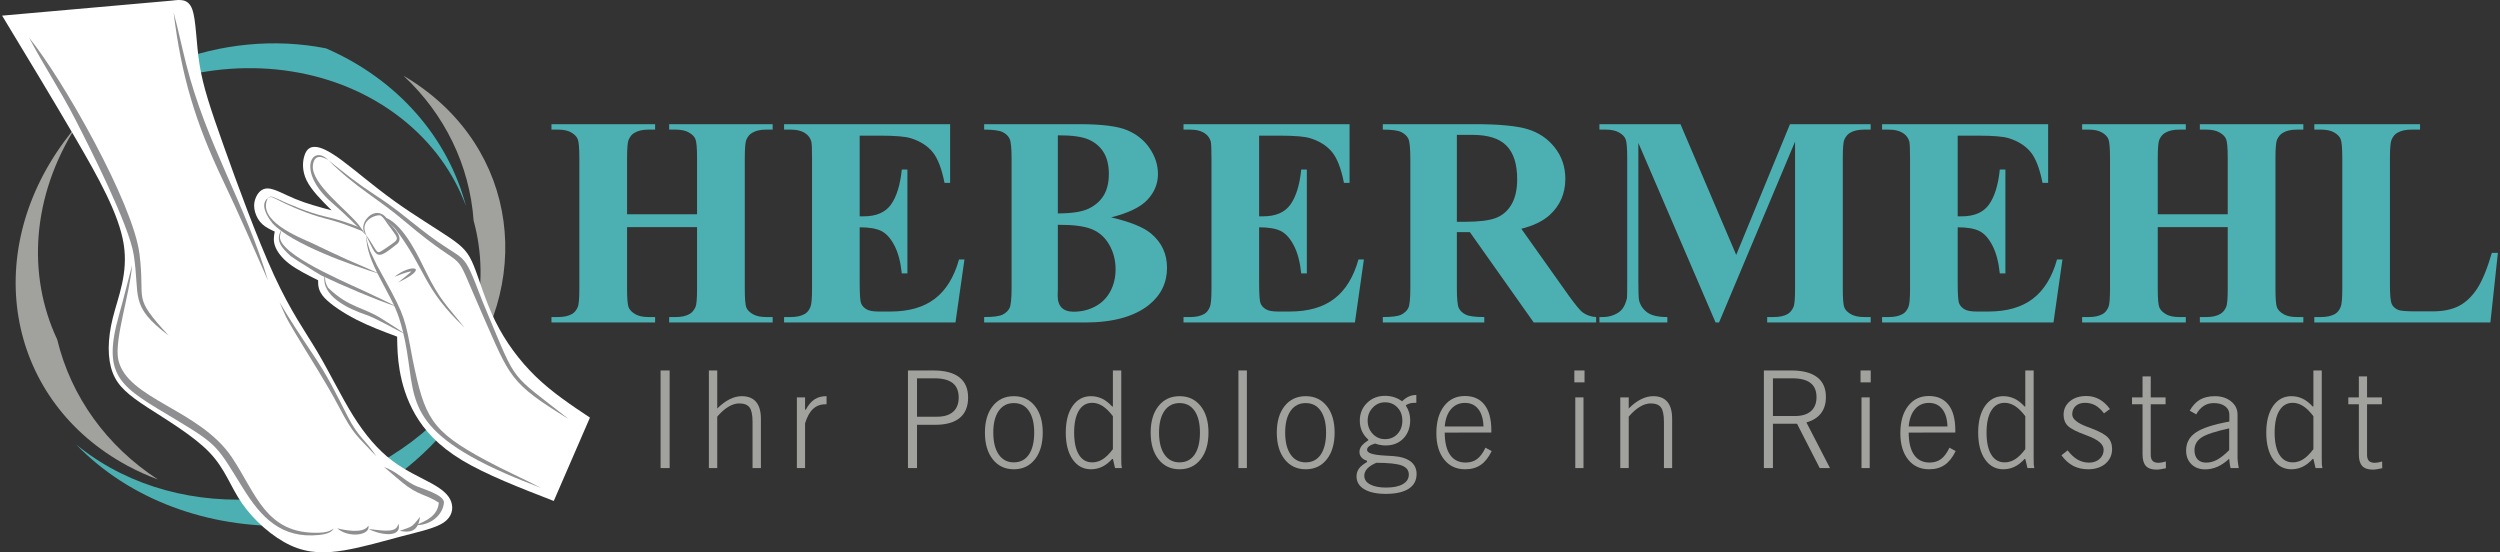 <svg width="602" height="133" xmlns="http://www.w3.org/2000/svg" xmlns:xlink="http://www.w3.org/1999/xlink" overflow="hidden"><rect width="100%" height="100%" fill="#333333" stroke="none"/><defs><clipPath id="clip0"><rect x="339" y="293" width="602" height="133"/></clipPath></defs><g clip-path="url(#clip0)" transform="translate(-339 -293)"><path d="M498.065 405.71 498.065 382.206 500.248 382.206 500.248 405.71Z" fill="#A1A19E"/><path d="M509.697 405.71 509.697 382.206 511.713 382.206 511.713 391.371C512.71 390.373 513.697 389.636 514.684 389.147 515.666 388.648 516.638 388.399 517.594 388.399 519.132 388.399 520.285 388.856 521.064 389.771 521.838 390.685 522.228 392.051 522.228 393.865L522.228 405.71 520.212 405.71 520.212 394.592C520.212 392.888 519.968 391.724 519.485 391.101 518.997 390.467 518.176 390.145 517.012 390.145 516.15 390.145 515.277 390.415 514.393 390.955 513.505 391.485 512.612 392.275 511.713 393.324L511.713 405.71Z" fill="#A1A19E"/><path d="M530.887 405.71 530.887 388.69 532.861 388.69 532.861 391.641 533.048 391.641C533.64 390.519 534.326 389.703 535.105 389.189 535.895 388.664 536.841 388.399 537.952 388.399L538.036 388.399 538.036 390.353 537.765 390.353C536.56 390.353 535.563 390.727 534.773 391.475 533.983 392.212 533.344 393.366 532.861 394.945L532.861 405.71Z" fill="#A1A19E"/><path d="M559.818 393.345 564.639 393.345C566.312 393.345 567.601 392.95 568.505 392.16 569.403 391.36 569.855 390.217 569.855 388.732 569.855 387.152 569.367 385.988 568.401 385.24 567.445 384.482 565.98 384.097 564.016 384.097L559.818 384.097ZM563.725 382.206C566.51 382.206 568.598 382.757 570.001 383.848 571.414 384.944 572.121 386.57 572.121 388.732 572.121 390.893 571.445 392.529 570.105 393.636 568.759 394.748 566.759 395.298 564.099 395.298L559.818 395.298 559.818 405.71 557.636 405.71 557.636 382.206Z" fill="#A1A19E"/><path d="M578.186 397.169C578.186 399.429 578.623 401.19 579.495 402.447 580.368 403.71 581.579 404.338 583.132 404.338 584.68 404.338 585.886 403.715 586.748 402.468 587.605 401.211 588.037 399.444 588.037 397.169 588.037 394.924 587.605 393.179 586.748 391.932 585.886 390.685 584.68 390.062 583.132 390.062 581.579 390.062 580.368 390.685 579.495 391.932 578.623 393.179 578.186 394.924 578.186 397.169ZM576.17 397.169C576.17 394.483 576.799 392.348 578.062 390.768 579.319 389.189 581.013 388.399 583.132 388.399 585.252 388.399 586.94 389.189 588.203 390.768 589.46 392.348 590.094 394.483 590.094 397.169 590.094 399.87 589.46 402.021 588.203 403.611 586.94 405.206 585.252 406.001 583.132 406.001 581.013 406.001 579.319 405.206 578.062 403.611 576.799 402.021 576.17 399.87 576.17 397.169Z" fill="#A1A19E"/><path d="M606.984 401.159 606.984 393.22C606.164 392.129 605.348 391.319 604.532 390.789 603.711 390.264 602.875 389.999 602.018 389.999 600.63 389.999 599.555 390.623 598.797 391.87 598.033 393.116 597.654 394.883 597.654 397.169 597.654 399.47 598.033 401.242 598.797 402.489 599.555 403.725 600.63 404.338 602.018 404.338 602.901 404.338 603.742 404.089 604.532 403.59 605.332 403.081 606.153 402.271 606.984 401.159ZM606.984 403.507 606.818 403.507C606.039 404.37 605.228 404.998 604.387 405.398 603.555 405.798 602.651 406.001 601.685 406.001 599.856 406.001 598.386 405.206 597.279 403.611 596.183 402.021 595.638 399.87 595.638 397.169 595.638 394.483 596.183 392.348 597.279 390.768 598.386 389.189 599.856 388.399 601.685 388.399 602.651 388.399 603.555 388.602 604.387 389.002 605.228 389.407 606.039 390.036 606.818 390.893L606.984 390.893 606.984 382.206 609 382.206 609 403.237C609 403.959 609.005 404.484 609.021 404.816 609.047 405.149 609.089 405.45 609.146 405.71L607.504 405.71Z" fill="#A1A19E"/><path d="M618.097 397.169C618.097 399.429 618.534 401.19 619.407 402.447 620.279 403.71 621.49 404.338 623.043 404.338 624.592 404.338 625.797 403.715 626.659 402.468 627.517 401.211 627.948 399.444 627.948 397.169 627.948 394.924 627.517 393.179 626.659 391.932 625.797 390.685 624.592 390.062 623.043 390.062 621.49 390.062 620.279 390.685 619.407 391.932 618.534 393.179 618.097 394.924 618.097 397.169ZM616.082 397.169C616.082 394.483 616.71 392.348 617.973 390.768 619.23 389.189 620.924 388.399 623.043 388.399 625.163 388.399 626.852 389.189 628.114 390.768 629.371 392.348 630.005 394.483 630.005 397.169 630.005 399.87 629.371 402.021 628.114 403.611 626.852 405.206 625.163 406.001 623.043 406.001 620.924 406.001 619.23 405.206 617.973 403.611 616.71 402.021 616.082 399.87 616.082 397.169Z" fill="#A1A19E"/><path d="M637.211 405.71 637.211 382.206 639.248 382.206 639.248 405.71Z" fill="#A1A19E"/><path d="M648.47 397.169C648.47 399.429 648.907 401.19 649.78 402.447 650.652 403.71 651.863 404.338 653.416 404.338 654.965 404.338 656.17 403.715 657.032 402.468 657.89 401.211 658.321 399.444 658.321 397.169 658.321 394.924 657.89 393.179 657.032 391.932 656.17 390.685 654.965 390.062 653.416 390.062 651.863 390.062 650.652 390.685 649.78 391.932 648.907 393.179 648.47 394.924 648.47 397.169ZM646.455 397.169C646.455 394.483 647.083 392.348 648.346 390.768 649.603 389.189 651.297 388.399 653.416 388.399 655.536 388.399 657.225 389.189 658.487 390.768 659.744 392.348 660.378 394.483 660.378 397.169 660.378 399.87 659.744 402.021 658.487 403.611 657.225 405.206 655.536 406.001 653.416 406.001 651.297 406.001 649.603 405.206 648.346 403.611 647.083 402.021 646.455 399.87 646.455 397.169Z" fill="#A1A19E"/><path d="M670.411 404.442C669.439 404.858 668.712 405.331 668.229 405.855 667.756 406.38 667.522 406.946 667.522 407.56 667.522 408.443 667.984 409.139 668.914 409.638 669.839 410.147 671.128 410.407 672.78 410.407 674.51 410.407 675.855 410.126 676.811 409.575 677.767 409.019 678.245 408.25 678.245 407.269 678.245 406.24 677.669 405.518 676.52 405.087 675.383 404.66 673.346 404.442 670.411 404.442ZM668.333 394.28C668.333 395.527 668.733 396.587 669.538 397.46 670.353 398.322 671.346 398.748 672.51 398.748 673.725 398.748 674.723 398.333 675.502 397.501 676.292 396.66 676.687 395.584 676.687 394.28 676.687 392.992 676.292 391.942 675.502 391.121 674.723 390.29 673.725 389.875 672.51 389.875 671.356 389.875 670.374 390.306 669.559 391.163 668.738 392.025 668.333 393.064 668.333 394.28ZM668.478 399.039 668.478 398.852C667.782 398.218 667.273 397.532 666.94 396.795 666.608 396.047 666.441 395.21 666.441 394.28 666.441 392.592 667.013 391.179 668.166 390.041 669.33 388.893 670.774 388.316 672.51 388.316 673.31 388.316 674.047 388.43 674.712 388.648 675.377 388.856 676.011 389.184 676.624 389.625 677.149 389.116 677.689 388.732 678.245 388.482 678.796 388.233 679.399 388.108 680.053 388.108L680.053 389.999 679.658 389.999C679.201 389.999 678.796 390.051 678.453 390.145 678.105 390.243 677.788 390.404 677.497 390.623 677.856 391.163 678.126 391.724 678.308 392.306 678.484 392.877 678.578 393.485 678.578 394.135 678.578 395.963 678.027 397.449 676.936 398.582 675.84 399.704 674.427 400.265 672.697 400.265 672.291 400.265 671.876 400.234 671.45 400.161 671.018 400.094 670.577 399.974 670.12 399.808 669.507 399.974 669.029 400.193 668.686 400.452 668.353 400.702 668.187 400.993 668.187 401.325 668.187 402.089 669.585 402.546 672.385 402.697 673.242 402.738 673.933 402.78 674.463 402.821 676.292 402.946 677.689 403.377 678.661 404.11 679.627 404.848 680.116 405.855 680.116 407.144 680.116 408.692 679.477 409.877 678.204 410.698 676.926 411.513 675.092 411.924 672.697 411.924 670.478 411.924 668.748 411.55 667.501 410.801 666.265 410.053 665.652 409.019 665.652 407.705 665.652 406.998 665.849 406.365 666.254 405.814 666.654 405.274 667.293 404.764 668.166 404.276L668.166 403.944C667.595 403.777 667.153 403.507 666.836 403.133 666.514 402.759 666.358 402.317 666.358 401.803 666.358 401.32 666.525 400.858 666.857 400.411 667.2 399.954 667.74 399.496 668.478 399.039Z" fill="#A1A19E"/><path d="M696.224 395.693C696.167 393.896 695.751 392.503 694.977 391.516 694.198 390.519 693.128 390.02 691.756 390.02 690.395 390.02 689.283 390.519 688.41 391.516 687.548 392.514 687.044 393.906 686.893 395.693ZM696.702 400.806 698.198 401.616C697.45 403.154 696.562 404.271 695.538 404.962 694.525 405.658 693.278 406.001 691.797 406.001 689.678 406.001 687.995 405.222 686.748 403.653 685.501 402.089 684.877 399.974 684.877 397.314 684.877 394.571 685.49 392.399 686.727 390.789 687.974 389.168 689.641 388.357 691.735 388.357 693.798 388.357 695.377 389.064 696.473 390.477 697.564 391.88 698.115 393.922 698.115 396.608L698.115 397.148 686.893 397.169C686.893 399.496 687.319 401.284 688.182 402.53 689.054 403.767 690.301 404.38 691.922 404.38 693.003 404.38 693.917 404.105 694.665 403.549 695.424 402.982 696.104 402.068 696.702 400.806Z" fill="#A1A19E"/><path d="M718.102 385.074 718.102 382.206 720.554 382.206 720.554 385.074ZM718.331 405.71 718.331 388.69 720.305 388.69 720.305 405.71Z" fill="#A1A19E"/><path d="M729.161 405.71 729.161 388.69 731.198 388.69 731.198 391.371C732.18 390.373 733.162 389.636 734.149 389.147 735.146 388.648 736.123 388.399 737.079 388.399 738.601 388.399 739.744 388.856 740.508 389.771 741.266 390.675 741.651 392.036 741.651 393.865L741.651 405.71 739.677 405.71 739.677 394.592C739.677 392.888 739.432 391.724 738.949 391.101 738.477 390.467 737.661 390.145 736.497 390.145 735.635 390.145 734.762 390.415 733.879 390.955 732.99 391.485 732.097 392.275 731.198 393.324L731.198 405.71Z" fill="#A1A19E"/><path d="M770.576 384.097 765.921 384.097 765.921 393.179 771.22 393.179C772.882 393.179 774.16 392.794 775.064 392.015 775.963 391.225 776.415 390.098 776.415 388.628 776.415 387.09 775.927 385.957 774.961 385.219 774.005 384.471 772.539 384.097 770.576 384.097ZM770.285 382.206C773.069 382.206 775.158 382.746 776.561 383.827 777.974 384.897 778.68 386.482 778.68 388.586 778.68 390.181 778.286 391.49 777.496 392.514 776.717 393.542 775.548 394.275 773.984 394.717L779.657 405.71 777.184 405.71 771.719 395.028 765.921 395.028 765.921 405.71 763.739 405.71 763.739 382.206Z" fill="#A1A19E"/><path d="M787.019 385.074 787.019 382.206 789.471 382.206 789.471 385.074ZM787.247 405.71 787.247 388.69 789.222 388.69 789.222 405.71Z" fill="#A1A19E"/><path d="M807.949 395.693C807.892 393.896 807.477 392.503 806.702 391.516 805.923 390.519 804.853 390.02 803.481 390.02 802.12 390.02 801.008 390.519 800.135 391.516 799.273 392.514 798.769 393.906 798.618 395.693ZM808.427 400.806 809.924 401.616C809.175 403.154 808.287 404.271 807.263 404.962 806.25 405.658 805.004 406.001 803.523 406.001 801.403 406.001 799.72 405.222 798.473 403.653 797.226 402.089 796.603 399.974 796.603 397.314 796.603 394.571 797.216 392.399 798.452 390.789 799.699 389.168 801.367 388.357 803.461 388.357 805.523 388.357 807.102 389.064 808.199 390.477 809.29 391.88 809.84 393.922 809.84 396.608L809.84 397.148 798.618 397.169C798.618 399.496 799.044 401.284 799.907 402.53 800.78 403.767 802.027 404.38 803.648 404.38 804.728 404.38 805.643 404.105 806.391 403.549 807.149 402.982 807.83 402.068 808.427 400.806Z" fill="#A1A19E"/><path d="M826.691 401.159 826.691 393.22C825.87 392.129 825.055 391.319 824.239 390.789 823.418 390.264 822.582 389.999 821.725 389.999 820.337 389.999 819.262 390.623 818.503 391.87 817.74 393.116 817.36 394.883 817.36 397.169 817.36 399.47 817.74 401.242 818.503 402.489 819.262 403.725 820.337 404.338 821.725 404.338 822.608 404.338 823.449 404.089 824.239 403.59 825.039 403.081 825.86 402.271 826.691 401.159ZM826.691 403.507 826.525 403.507C825.746 404.37 824.935 404.998 824.094 405.398 823.262 405.798 822.358 406.001 821.392 406.001 819.563 406.001 818.093 405.206 816.986 403.611 815.89 402.021 815.345 399.87 815.345 397.169 815.345 394.483 815.89 392.348 816.986 390.768 818.093 389.189 819.563 388.399 821.392 388.399 822.358 388.399 823.262 388.602 824.094 389.002 824.935 389.407 825.746 390.036 826.525 390.893L826.691 390.893 826.691 382.206 828.707 382.206 828.707 403.237C828.707 403.959 828.712 404.484 828.728 404.816 828.754 405.149 828.795 405.45 828.853 405.71L827.211 405.71Z" fill="#A1A19E"/><path d="M836.89 401.45C837.638 402.437 838.433 403.175 839.28 403.673 840.137 404.162 841.057 404.401 842.044 404.401 843.067 404.401 843.904 404.11 844.558 403.528 845.223 402.946 845.556 402.198 845.556 401.284 845.556 399.995 844.252 398.873 841.649 397.917 841.426 397.834 841.265 397.771 841.171 397.73 839.036 396.956 837.623 396.228 836.932 395.548 836.251 394.872 835.913 393.984 835.913 392.888 835.913 391.558 836.417 390.472 837.43 389.625 838.438 388.784 839.768 388.357 841.42 388.357 842.527 388.357 843.561 388.622 844.517 389.147 845.473 389.677 846.325 390.456 847.073 391.495L845.639 392.535C844.974 391.651 844.273 391.007 843.54 390.602 842.802 390.202 841.971 389.999 841.046 389.999 840.132 389.999 839.389 390.259 838.823 390.768 838.267 391.282 837.991 391.953 837.991 392.784 837.991 393.896 839.228 394.904 841.711 395.818 842.044 395.943 842.304 396.041 842.501 396.109 844.538 396.873 845.894 397.616 846.574 398.333 847.25 399.039 847.592 399.969 847.592 401.117 847.592 402.562 847.057 403.736 845.992 404.65 844.922 405.554 843.53 406.001 841.815 406.001 840.485 406.001 839.29 405.731 838.241 405.19 837.186 404.64 836.235 403.788 835.394 402.634Z" fill="#A1A19E"/><path d="M856.899 402.51C856.899 403.175 857.049 403.668 857.356 403.985 857.657 404.292 858.13 404.442 858.769 404.442 858.961 404.442 859.19 404.422 859.455 404.38 859.73 404.328 860.089 404.245 860.535 404.131L860.556 405.752C860.141 405.845 859.735 405.923 859.351 405.98 858.977 406.048 858.613 406.084 858.27 406.084 857.117 406.084 856.275 405.793 855.735 405.211 855.195 404.619 854.924 403.689 854.924 402.426L854.924 390.353 852.389 390.353 852.389 388.69 854.924 388.69 854.924 383.64 856.899 383.64 856.899 388.69 860.473 388.69 860.473 390.353 856.899 390.353Z" fill="#A1A19E"/><path d="M876.119 405.71C876.004 405.227 875.932 404.811 875.89 404.463 875.849 404.105 875.812 403.772 875.786 403.466 874.841 404.338 873.9 404.983 872.96 405.398 872.014 405.814 871.032 406.022 870.009 406.022 868.637 406.022 867.526 405.606 866.684 404.775 865.837 403.933 865.416 402.837 865.416 401.491 865.416 399.652 866.19 398.203 867.744 397.148 869.308 396.083 872.004 395.205 875.828 394.509L875.828 392.846C875.828 392.005 875.485 391.329 874.81 390.83 874.129 390.321 873.22 390.062 872.087 390.062 871.157 390.062 870.347 390.29 869.656 390.747 868.96 391.194 868.357 391.87 867.848 392.784L866.289 391.89C866.98 390.675 867.806 389.786 868.762 389.23 869.728 388.68 870.923 388.399 872.336 388.399 873.926 388.399 875.236 388.825 876.264 389.667 877.288 390.498 877.802 391.558 877.802 392.846L877.802 403.445C877.802 403.653 877.828 403.959 877.885 404.359 877.937 404.749 878.01 405.201 878.093 405.71ZM875.786 401.387 875.786 396.151C872.461 396.873 870.238 397.605 869.115 398.353 867.993 399.101 867.432 400.115 867.432 401.387 867.432 402.333 867.681 403.071 868.18 403.611 868.679 404.141 869.37 404.401 870.258 404.401 871.142 404.401 872.025 404.167 872.898 403.694 873.781 403.211 874.747 402.442 875.786 401.387Z" fill="#A1A19E"/><path d="M896.064 401.159 896.064 393.22C895.243 392.129 894.427 391.319 893.612 390.789 892.791 390.264 891.954 389.999 891.097 389.999 889.71 389.999 888.635 390.623 887.876 391.87 887.112 393.116 886.733 394.883 886.733 397.169 886.733 399.47 887.112 401.242 887.876 402.489 888.635 403.725 889.71 404.338 891.097 404.338 891.98 404.338 892.822 404.089 893.612 403.59 894.412 403.081 895.233 402.271 896.064 401.159ZM896.064 403.507 895.898 403.507C895.118 404.37 894.308 404.998 893.466 405.398 892.635 405.798 891.731 406.001 890.765 406.001 888.936 406.001 887.466 405.206 886.359 403.611 885.263 402.021 884.717 399.87 884.717 397.169 884.717 394.483 885.263 392.348 886.359 390.768 887.466 389.189 888.936 388.399 890.765 388.399 891.731 388.399 892.635 388.602 893.466 389.002 894.308 389.407 895.118 390.036 895.898 390.893L896.064 390.893 896.064 382.206 898.08 382.206 898.08 403.237C898.08 403.959 898.085 404.484 898.101 404.816 898.127 405.149 898.168 405.45 898.225 405.71L896.583 405.71Z" fill="#A1A19E"/><path d="M908.985 402.51C908.985 403.175 909.136 403.668 909.442 403.985 909.744 404.292 910.216 404.442 910.855 404.442 911.048 404.442 911.276 404.422 911.541 404.38 911.816 404.328 912.175 404.245 912.622 404.131L912.643 405.752C912.227 405.845 911.822 405.923 911.437 405.98 911.063 406.048 910.699 406.084 910.357 406.084 909.203 406.084 908.362 405.793 907.821 405.211 907.281 404.619 907.011 403.689 907.011 402.426L907.011 390.353 904.475 390.353 904.475 388.69 907.011 388.69 907.011 383.64 908.985 383.64 908.985 388.69 912.559 388.69 912.559 390.353 908.985 390.353Z" fill="#A1A19E"/><path d="M408.788 419.62C421.262 416.477 433.097 410.087 442.553 400.6 451.141 391.981 456.642 381.938 459.084 371.641 456.315 379.315 451.696 386.697 445.202 393.212 421.756 416.732 382.816 420.104 358.227 400.746 357.925 400.507 357.634 400.268 357.338 400.029 370.155 413.303 389.087 420.223 408.788 419.62" fill="#4CB0B3" fill-rule="evenodd"/><path d="M379.751 312.248C398.969 306.523 420.249 309.385 435.679 321.532 443.103 327.377 448.288 334.671 451.218 342.641 446.875 326.172 434.832 312.175 417.501 304.642 405.245 302.216 392.075 303.468 380.078 308.216Z" fill="#4AB0B3" fill-rule="evenodd"/><path d="M453.047 346.142C457.318 361.645 453.416 379.123 441.197 393.171 442.256 392.241 443.285 391.274 444.288 390.272 466.898 367.589 465.999 334.068 442.282 315.396 440.334 313.864 438.292 312.482 436.178 311.245 446.075 320.498 452.096 332.796 453.047 346.142" fill="#A1A19E" fill-rule="evenodd"/><path d="M352.782 374.769C345.483 359.25 346.641 340.241 357.359 323.397 356.382 324.556 355.442 325.74 354.538 326.972 334.136 354.668 340.931 389.674 369.724 405.162 372.083 406.429 374.525 407.526 377.018 408.461 364.752 400.465 356.128 388.604 352.782 374.769" fill="#A1A19E" fill-rule="evenodd"/><path d="M380.458 293.145C382.401 292.9 384.339 292.651 385.289 295.233 386.24 297.81 386.204 303.213 387.045 308.497 387.882 313.775 389.596 318.929 392.854 328.094 396.111 337.258 400.917 350.434 404.995 359.287 409.074 368.14 412.425 372.675 415.454 377.777 418.477 382.884 421.189 388.557 424.078 393.171 426.966 397.789 430.042 401.348 433.419 403.91 436.801 406.471 440.485 408.04 443.057 409.479 445.633 410.918 447.104 412.227 447.66 413.864 448.216 415.5 447.862 417.454 445.831 418.831 443.799 420.202 440.1 420.992 435.762 422.13 431.429 423.267 426.457 424.748 421.927 425.512 417.391 426.276 413.292 426.322 408.98 424.333 404.668 422.348 400.143 418.332 397.296 414.238 394.454 410.149 393.295 405.977 389.466 401.972 385.637 397.966 379.143 394.122 374.587 391.16 370.036 388.194 367.423 386.105 366.134 382.744 364.84 379.377 364.877 374.738 366.15 369.605 367.423 364.472 369.937 358.855 368.773 351.701 367.61 344.547 362.757 335.861 357.271 326.447 351.779 317.038 345.644 306.902 339.508 296.766L380.458 293.145" fill="#FFFFFF" fill-rule="evenodd"/><path d="M345.992 302.065C349.509 308.715 353.598 314.861 357.151 321.781 360.663 328.613 370.083 347.207 371.2 354.356 372.784 364.451 370.041 366.591 379.606 373.797 370.654 364.046 374.057 365.947 372.592 354.169 371.075 341.929 354.065 311.952 345.992 302.065" fill="#8F8F91" fill-rule="evenodd"/><path d="M370.8 356.902C369.708 360.965 368.794 364.809 367.636 368.924 363.365 384.1 368.254 386.178 381.357 394.054 391.695 400.262 391.233 400.465 397.561 410.632 401.93 417.662 406.777 422.748 415.817 421.823 416.924 421.709 418.706 421.434 419.35 420.301 418.16 421.054 417.345 421.236 415.776 421.283 402.964 421.667 400.683 411.822 394.797 403.073 387.045 391.56 369.584 389.113 367.49 379.632 366.446 374.888 370.332 363.583 370.8 356.902" fill="#8F8F91" fill-rule="evenodd"/><path d="M403.556 360.606C398.075 342.048 388.666 327.647 383.809 308.341 382.764 304.195 381.918 300.138 380.806 295.992 382.65 311.235 386.084 322.571 392.677 336.412 396.657 344.766 399.852 352.19 403.556 360.606" fill="#8F8F91" fill-rule="evenodd"/><path d="M400.429 344.095C400.74 345.161 401.317 346.2 402.148 346.969 402.98 347.743 404.065 348.252 405.151 348.761 404.959 349.842 404.767 350.927 405.229 352.242 405.697 353.556 406.814 355.104 408.653 356.518 410.492 357.931 413.043 359.204 415.599 360.482 415.599 361.76 415.604 363.038 417.111 364.685 418.618 366.326 421.636 368.337 424.805 369.963 427.974 371.584 431.305 372.826 434.63 374.062 434.671 376.577 434.708 379.091 435.248 382.224 435.793 385.357 436.838 389.108 439.02 392.864 441.207 396.615 444.532 400.366 450.278 403.832 456.024 407.292 464.186 410.466 472.348 413.635 475.252 406.944 478.151 400.252 481.055 393.56 476.525 390.542 472 387.523 468.036 383.694 464.072 379.865 460.669 375.221 458.253 370.311 455.832 365.396 454.403 360.211 453.084 356.98 451.769 353.754 450.569 352.476 447.337 350.268 444.106 348.065 438.848 344.932 433.954 341.409 429.06 337.892 424.535 333.985 421.34 331.621 418.15 329.263 416.295 328.452 414.96 328.374 413.625 328.296 412.814 328.951 412.331 330.406 411.843 331.855 411.692 334.1 412.83 336.438 413.973 338.781 416.41 341.217 418.846 343.654 415.828 342.843 412.814 342.028 410.144 340.926 407.474 339.825 405.151 338.433 403.53 338.375 401.904 338.313 400.974 339.591 400.527 340.77 400.086 341.955 400.122 343.036 400.429 344.095" fill="#FFFFFF" fill-rule="evenodd"/><path d="M420.213 420.213C422.831 422.602 428.25 421.979 427.725 419.584L427.538 419.797C426.291 421.517 421.958 420.665 420.213 420.213" fill="#8F8F91" fill-rule="evenodd"/><path d="M427.798 420.389C430.016 421.631 435.897 422.867 434.957 419.101L434.718 419.688C433.954 421.511 429.871 420.54 427.798 420.389" fill="#8F8F91" fill-rule="evenodd"/><path d="M435.222 420.836C438.303 421.428 439.69 420.613 440.158 417.459 437.996 420.14 438.438 419.667 435.222 420.836" fill="#8F8F91" fill-rule="evenodd"/><path d="M439.124 419.449C442.48 419.573 445.581 417.173 445.904 414.092 446.117 412.077 440.152 410.58 438.672 409.791 435.757 408.242 434.952 406.814 431.486 405.453 432.868 406.632 434.562 408.107 435.928 409.224 439.809 412.383 441.332 411.89 444.667 414.035 444.402 417.23 441.617 418.431 439.124 419.449M444.672 413.999C444.672 413.988 444.672 413.978 444.672 413.968Z" fill="#8F8F91" fill-rule="evenodd"/><path d="M429.621 402.876C427.044 398.901 425.34 398.428 422.722 393.28 419.672 387.279 418.093 383.892 414.227 378.13 411.37 373.865 408.949 370.238 406.31 365.765 407.977 369.584 407.583 368.96 409.967 372.997 413.682 379.268 417.147 384.396 420.644 391.02 424.291 397.925 424.707 397.613 429.621 402.876" fill="#8F8F91" fill-rule="evenodd"/><path d="M433.959 359.682C438.074 356.315 442.745 357.333 434.884 361.001 435.305 360.658 437.336 359.089 438.085 358.362 437.004 358.393 434.65 359.411 433.959 359.682" fill="#8F8F91" fill-rule="evenodd"/><path d="M427.024 349.39C430.349 354.003 429.304 354.486 431.71 352.896 436.043 349.831 435.217 351.447 430.827 344.734 432.411 346.522 436.625 349.748 434.728 351.665 429.502 355.821 429.886 355.26 427.024 349.39" fill="#8F8F91" fill-rule="evenodd"/><path d="M425.891 348.512C422.498 347.161 420.68 346.465 417.101 345.555 413.37 344.605 408.788 342.662 405.338 340.859 404.595 340.469 404.2 340.272 403.504 340.698 404.091 340.111 404.71 340.376 405.416 340.708 408.975 342.386 413.407 344.205 417.194 345.109 420.831 345.976 422.135 346.428 425.579 347.748 425.73 347.81 426.302 348.506 426.348 348.563 426.431 348.673 426.042 348.569 425.891 348.512" fill="#8F8F91" fill-rule="evenodd"/><path d="M430.515 358.996C423.886 356.944 409.167 351.753 404.606 346.755 403.478 345.322 401.431 342.262 403.504 340.698 400.74 346.153 410.98 350.107 414.009 351.488 419.776 354.232 416.872 352.87 422.727 355.577 428.026 357.863 425.429 356.725 430.515 358.996" fill="#8F8F91" fill-rule="evenodd"/><path d="M434.604 366.887C429.611 365.225 421.091 361.614 416.326 359.313 413.942 357.879 415.142 358.627 412.731 357.073 410.154 355.489 411.396 356.294 408.996 354.668 406.996 352.792 405.099 350.969 406.788 348.366 406.575 349.187 406.227 349.956 406.544 350.803 408.32 355.504 424.681 361.967 429.206 364.269 432.816 365.978 431.019 365.105 434.604 366.887" fill="#8F8F91" fill-rule="evenodd"/><path d="M436.645 373.465C433.523 372.057 429.845 369.719 426.946 368.737 423.07 367.428 416.139 364.279 417.199 359.214 417.371 360.757 417.22 360.882 417.989 362.274 423.371 367.443 426.468 366.674 431.938 370.41 434.978 372.322 433.404 371.309 436.645 373.465" fill="#8F8F91" fill-rule="evenodd"/><path d="M427.2 349.686C427.559 352.034 427.283 350.766 428.12 353.463 430.297 358.003 429.086 355.629 431.793 360.57 436.469 369.059 436.588 369.911 438.339 379.424 441.259 393.664 442.745 396.709 455.972 403.847 460.331 406.201 464.877 408.185 469.309 410.503 463.635 408.336 457.489 405.832 452.216 402.819 434.24 392.563 440.017 384.905 435.113 369.625 433.081 363.292 427.06 356.128 427.2 349.686" fill="#8F8F91" fill-rule="evenodd"/><path d="M450.865 371.885C440.739 362.316 441.737 358.081 434.141 348.034 433.461 347.311 431.84 345.981 430.764 344.958 430.198 344.423 425.673 345.758 426.992 349.093L427.2 349.686 426.837 349.171C425.19 346.636 429.336 342.132 432.027 345.457 436.469 347.53 439.737 354.767 441.68 358.668 444.937 365.22 446.459 366.415 450.865 371.885" fill="#8F8F91" fill-rule="evenodd"/><path d="M418.03 331.523C416.472 330.603 414.654 330.125 414.347 332.806 413.843 337.248 422.535 343.508 425.439 347.223L427.2 349.68C424.192 346.636 422.083 344.563 418.851 341.737 410.373 334.318 414.077 327.553 418.03 331.523" fill="#8F8F91" fill-rule="evenodd"/><path d="M475.974 393.94C461.635 385.144 461.884 383.933 455.255 368.919 446.984 350.174 453.234 360.508 436.406 346.252 429.564 340.459 424.977 338.448 418.03 331.523 422.306 334.962 424.831 337.025 429.523 340.095 434.573 343.404 435.939 344.776 440.464 348.293 452.122 357.344 449.914 351.93 455.177 365.547L456.372 368.441C463.646 385.773 461.573 382.562 475.974 393.94" fill="#8F8F91" fill-rule="evenodd"/><path d="M489.998 347.693 489.998 362.489C489.998 364.931 490.128 366.453 490.393 367.061 490.669 367.674 491.193 368.204 491.973 368.661 492.762 369.118 493.827 369.347 495.173 369.347L496.752 369.347 496.752 370.656 471.794 370.656 471.794 369.347 473.373 369.347C474.755 369.347 475.872 369.108 476.719 368.62 477.327 368.287 477.8 367.721 478.132 366.916 478.382 366.365 478.506 364.889 478.506 362.489L478.506 331.088C478.506 328.636 478.371 327.109 478.111 326.496 477.862 325.888 477.343 325.353 476.553 324.896 475.774 324.438 474.714 324.21 473.373 324.21L471.794 324.21 471.794 322.901 496.752 322.901 496.752 324.21 495.173 324.21C493.786 324.21 492.669 324.459 491.827 324.958 491.214 325.28 490.731 325.841 490.373 326.641 490.123 327.213 489.998 328.693 489.998 331.088L489.998 344.596 506.852 344.596 506.852 331.088C506.852 328.636 506.717 327.109 506.457 326.496 506.208 325.888 505.678 325.353 504.878 324.896 504.088 324.438 503.018 324.21 501.678 324.21L500.14 324.21 500.14 322.901 525.057 322.901 525.057 324.21 523.519 324.21C522.106 324.21 520.989 324.459 520.173 324.958 519.56 325.28 519.077 325.841 518.718 326.641 518.469 327.213 518.344 328.693 518.344 331.088L518.344 362.489C518.344 364.931 518.469 366.453 518.718 367.061 518.978 367.674 519.508 368.204 520.298 368.661 521.098 369.118 522.173 369.347 523.519 369.347L525.057 369.347 525.057 370.656 500.14 370.656 500.14 369.347 501.678 369.347C503.091 369.347 504.203 369.108 505.023 368.62 505.631 368.287 506.114 367.721 506.478 366.916 506.727 366.365 506.852 364.889 506.852 362.489L506.852 347.693Z" fill="#4CB0B3"/><path d="M546.011 325.664 546.011 345.095 546.967 345.095C550.001 345.095 552.193 344.15 553.555 342.248 554.911 340.336 555.778 337.531 556.152 333.832L557.503 333.832 557.503 358.832 556.152 358.832C555.872 356.104 555.285 353.875 554.386 352.14 553.482 350.394 552.432 349.225 551.227 348.628 550.032 348.036 548.297 347.734 546.011 347.734L546.011 361.18C546.011 363.814 546.12 365.43 546.344 366.022 546.577 366.604 546.998 367.082 547.611 367.456 548.219 367.83 549.201 368.017 550.562 368.017L553.409 368.017C557.867 368.017 561.441 366.988 564.132 364.921 566.818 362.858 568.751 359.715 569.93 355.486L571.24 355.486 569.078 370.656 527.806 370.656 527.806 369.347 529.407 369.347C530.789 369.347 531.906 369.108 532.752 368.62 533.36 368.287 533.823 367.721 534.145 366.916 534.405 366.365 534.54 364.889 534.54 362.489L534.54 331.088C534.54 328.927 534.482 327.597 534.373 327.098 534.134 326.283 533.698 325.654 533.064 325.207 532.176 324.542 530.955 324.21 529.407 324.21L527.806 324.21 527.806 322.901 567.79 322.901 567.79 337.032 566.439 337.032C565.759 333.582 564.803 331.109 563.571 329.613 562.335 328.106 560.589 326.994 558.334 326.288 557.03 325.872 554.573 325.664 550.957 325.664Z" fill="#4CB0B3"/><path d="M606.551 345.344C611.082 346.399 614.261 347.672 616.09 349.168 618.708 351.319 620.018 354.088 620.018 357.481 620.018 361.086 618.573 364.058 615.695 366.396 612.147 369.238 606.993 370.656 600.234 370.656L575.982 370.656 575.982 369.347C578.185 369.347 579.681 369.15 580.471 368.744 581.26 368.329 581.806 367.799 582.112 367.144 582.429 366.479 582.59 364.858 582.59 362.281L582.59 331.296C582.59 328.709 582.429 327.078 582.112 326.413 581.806 325.748 581.25 325.218 580.45 324.812 579.645 324.412 578.154 324.21 575.982 324.21L575.982 322.901 598.862 322.901C604.333 322.901 608.203 323.394 610.479 324.376 612.765 325.348 614.557 326.802 615.861 328.74 617.176 330.683 617.836 332.741 617.836 334.912 617.836 337.214 617.004 339.266 615.342 341.063 613.679 342.866 610.749 344.295 606.551 345.344ZM593.729 344.389C597.054 344.389 599.506 344.014 601.086 343.266 602.676 342.518 603.897 341.469 604.743 340.108 605.585 338.736 606.011 337.001 606.011 334.891 606.011 332.772 605.595 331.042 604.764 329.696 603.933 328.34 602.738 327.317 601.19 326.62 599.636 325.914 597.148 325.571 593.729 325.581ZM593.729 347.132 593.729 362.448 593.688 364.214C593.688 365.476 594.005 366.432 594.644 367.082 595.293 367.736 596.254 368.059 597.532 368.059 599.403 368.059 601.127 367.643 602.707 366.812 604.297 365.97 605.517 364.754 606.364 363.175 607.206 361.596 607.632 359.829 607.632 357.876 607.632 355.647 607.112 353.647 606.073 351.87 605.045 350.098 603.626 348.857 601.813 348.15 600.01 347.443 597.314 347.106 593.729 347.132Z" fill="#4CB0B3"/><path d="M642.196 325.664 642.196 345.095 643.152 345.095C646.186 345.095 648.378 344.15 649.739 342.248 651.095 340.336 651.963 337.531 652.337 333.832L653.688 333.832 653.688 358.832 652.337 358.832C652.056 356.104 651.469 353.875 650.571 352.14 649.667 350.394 648.617 349.225 647.412 348.628 646.217 348.036 644.482 347.734 642.196 347.734L642.196 361.18C642.196 363.814 642.305 365.43 642.528 366.022 642.762 366.604 643.183 367.082 643.796 367.456 644.404 367.83 645.386 368.017 646.747 368.017L649.594 368.017C654.051 368.017 657.626 366.988 660.317 364.921 663.003 362.858 664.936 359.715 666.115 355.486L667.424 355.486 665.263 370.656 623.991 370.656 623.991 369.347 625.591 369.347C626.973 369.347 628.09 369.108 628.937 368.62 629.545 368.287 630.007 367.721 630.329 366.916 630.589 366.365 630.724 364.889 630.724 362.489L630.724 331.088C630.724 328.927 630.667 327.597 630.558 327.098 630.319 326.283 629.883 325.654 629.249 325.207 628.36 324.542 627.139 324.21 625.591 324.21L623.991 324.21 623.991 322.901 663.975 322.901 663.975 337.032 662.624 337.032C661.943 333.582 660.987 331.109 659.756 329.613 658.519 328.106 656.774 326.994 654.519 326.288 653.215 325.872 650.758 325.664 647.142 325.664Z" fill="#4CB0B3"/><path d="M689.81 348.898 689.81 362.281C689.81 364.858 689.961 366.49 690.267 367.165 690.584 367.83 691.145 368.365 691.95 368.765 692.75 369.155 694.242 369.347 696.418 369.347L696.418 370.656 671.979 370.656 671.979 369.347C674.193 369.347 675.689 369.15 676.468 368.744 677.258 368.329 677.809 367.799 678.131 367.144 678.448 366.479 678.609 364.858 678.609 362.281L678.609 331.296C678.609 328.709 678.448 327.078 678.131 326.413 677.809 325.748 677.248 325.218 676.448 324.812 675.658 324.412 674.167 324.21 671.979 324.21L671.979 322.901 694.174 322.901C699.951 322.901 704.175 323.306 706.851 324.106 709.521 324.911 711.703 326.387 713.397 328.532 715.085 330.683 715.932 333.198 715.932 336.076 715.932 339.598 714.664 342.508 712.129 344.804 710.508 346.259 708.243 347.355 705.334 348.088L716.805 364.256C718.312 366.334 719.382 367.638 720.005 368.162 720.972 368.885 722.089 369.279 723.351 369.347L723.351 370.656 708.326 370.656 692.948 348.898ZM689.81 325.477 689.81 346.404 691.805 346.404C695.073 346.404 697.52 346.108 699.141 345.511 700.762 344.903 702.029 343.822 702.944 342.269 703.869 340.705 704.336 338.668 704.336 336.159 704.336 332.517 703.484 329.831 701.78 328.096 700.086 326.35 697.354 325.477 693.571 325.477Z" fill="#4CB0B3"/><path d="M757.08 354.384 770.027 322.901 789.457 322.901 789.457 324.21 787.919 324.21C786.506 324.21 785.374 324.459 784.532 324.958 783.95 325.28 783.477 325.826 783.119 326.6 782.87 327.171 782.745 328.636 782.745 331.005L782.745 362.489C782.745 364.931 782.87 366.453 783.119 367.061 783.379 367.674 783.909 368.204 784.698 368.661 785.498 369.118 786.574 369.347 787.919 369.347L789.457 369.347 789.457 370.656 764.54 370.656 764.54 369.347 766.078 369.347C767.491 369.347 768.619 369.108 769.466 368.62 770.047 368.287 770.515 367.721 770.879 366.916 771.128 366.365 771.253 364.889 771.253 362.489L771.253 327.098 752.944 370.656 752.113 370.656 733.514 327.41 733.514 361.034C733.514 363.393 733.576 364.837 733.701 365.378 734.002 366.557 734.662 367.513 735.675 368.246 736.698 368.983 738.304 369.347 740.496 369.347L740.496 370.656 724.141 370.656 724.141 369.347 724.64 369.347C725.69 369.378 726.677 369.212 727.591 368.848 728.516 368.474 729.212 367.986 729.669 367.373 730.137 366.765 730.506 365.913 730.771 364.817 730.812 364.557 730.833 363.357 730.833 361.221L730.833 331.005C730.833 328.595 730.698 327.093 730.438 326.496 730.189 325.888 729.659 325.353 728.859 324.896 728.069 324.438 726.999 324.21 725.658 324.21L724.141 324.21 724.141 322.901 743.655 322.901Z" fill="#4CB0B3"/><path d="M810.411 325.664 810.411 345.095 811.366 345.095C814.401 345.095 816.593 344.15 817.954 342.248 819.31 340.336 820.178 337.531 820.552 333.832L821.903 333.832 821.903 358.832 820.552 358.832C820.271 356.104 819.684 353.875 818.785 352.14 817.881 350.394 816.832 349.225 815.627 348.628 814.432 348.036 812.696 347.734 810.411 347.734L810.411 361.18C810.411 363.814 810.52 365.43 810.743 366.022 810.977 366.604 811.398 367.082 812.011 367.456 812.619 367.83 813.6 368.017 814.962 368.017L817.809 368.017C822.266 368.017 825.841 366.988 828.532 364.921 831.218 362.858 833.151 359.715 834.33 355.486L835.639 355.486 833.478 370.656 792.206 370.656 792.206 369.347 793.806 369.347C795.188 369.347 796.305 369.108 797.152 368.62 797.76 368.287 798.222 367.721 798.544 366.916 798.804 366.365 798.939 364.889 798.939 362.489L798.939 331.088C798.939 328.927 798.882 327.597 798.773 327.098 798.534 326.283 798.098 325.654 797.464 325.207 796.575 324.542 795.354 324.21 793.806 324.21L792.206 324.21 792.206 322.901 832.189 322.901 832.189 337.032 830.839 337.032C830.158 333.582 829.202 331.109 827.971 329.613 826.734 328.106 824.989 326.994 822.734 326.288 821.43 325.872 818.972 325.664 815.357 325.664Z" fill="#4CB0B3"/><path d="M858.586 347.693 858.586 362.489C858.586 364.931 858.716 366.453 858.981 367.061 859.256 367.674 859.781 368.204 860.56 368.661 861.35 369.118 862.415 369.347 863.76 369.347L865.34 369.347 865.34 370.656 840.381 370.656 840.381 369.347 841.961 369.347C843.343 369.347 844.46 369.108 845.307 368.62 845.914 368.287 846.387 367.721 846.72 366.916 846.969 366.365 847.094 364.889 847.094 362.489L847.094 331.088C847.094 328.636 846.959 327.109 846.699 326.496 846.45 325.888 845.93 325.353 845.14 324.896 844.361 324.438 843.301 324.21 841.961 324.21L840.381 324.21 840.381 322.901 865.34 322.901 865.34 324.21 863.76 324.21C862.373 324.21 861.256 324.459 860.415 324.958 859.802 325.28 859.318 325.841 858.96 326.641 858.711 327.213 858.586 328.693 858.586 331.088L858.586 344.596 875.44 344.596 875.44 331.088C875.44 328.636 875.305 327.109 875.045 326.496 874.795 325.888 874.266 325.353 873.465 324.896 872.676 324.438 871.606 324.21 870.265 324.21L868.727 324.21 868.727 322.901 893.644 322.901 893.644 324.21 892.106 324.21C890.693 324.21 889.576 324.459 888.761 324.958 888.148 325.28 887.664 325.841 887.306 326.641 887.056 327.213 886.932 328.693 886.932 331.088L886.932 362.489C886.932 364.931 887.056 366.453 887.306 367.061 887.566 367.674 888.096 368.204 888.885 368.661 889.685 369.118 890.761 369.347 892.106 369.347L893.644 369.347 893.644 370.656 868.727 370.656 868.727 369.347 870.265 369.347C871.678 369.347 872.79 369.108 873.611 368.62 874.219 368.287 874.702 367.721 875.066 366.916 875.315 366.365 875.44 364.889 875.44 362.489L875.44 347.693Z" fill="#4CB0B3"/><path d="M940.492 353.886 938.684 370.656 896.29 370.656 896.29 369.347 897.89 369.347C899.272 369.347 900.389 369.108 901.236 368.62 901.844 368.287 902.306 367.721 902.628 366.916 902.888 366.365 903.023 364.889 903.023 362.489L903.023 331.088C903.023 328.636 902.888 327.109 902.628 326.496 902.379 325.888 901.859 325.353 901.07 324.896 900.28 324.438 899.22 324.21 897.89 324.21L896.29 324.21 896.29 322.901 921.747 322.901 921.747 324.21 919.669 324.21C918.282 324.21 917.165 324.459 916.323 324.958 915.71 325.28 915.232 325.841 914.889 326.641 914.624 327.213 914.495 328.693 914.495 331.088L914.495 361.492C914.495 363.944 914.63 365.502 914.91 366.167 915.201 366.832 915.752 367.331 916.573 367.664 917.165 367.872 918.589 367.975 920.833 367.975L924.823 367.975C927.358 367.975 929.468 367.534 931.161 366.645 932.85 365.747 934.31 364.339 935.546 362.427 936.777 360.504 937.941 357.657 939.037 353.886Z" fill="#4CB0B3"/></g></svg>